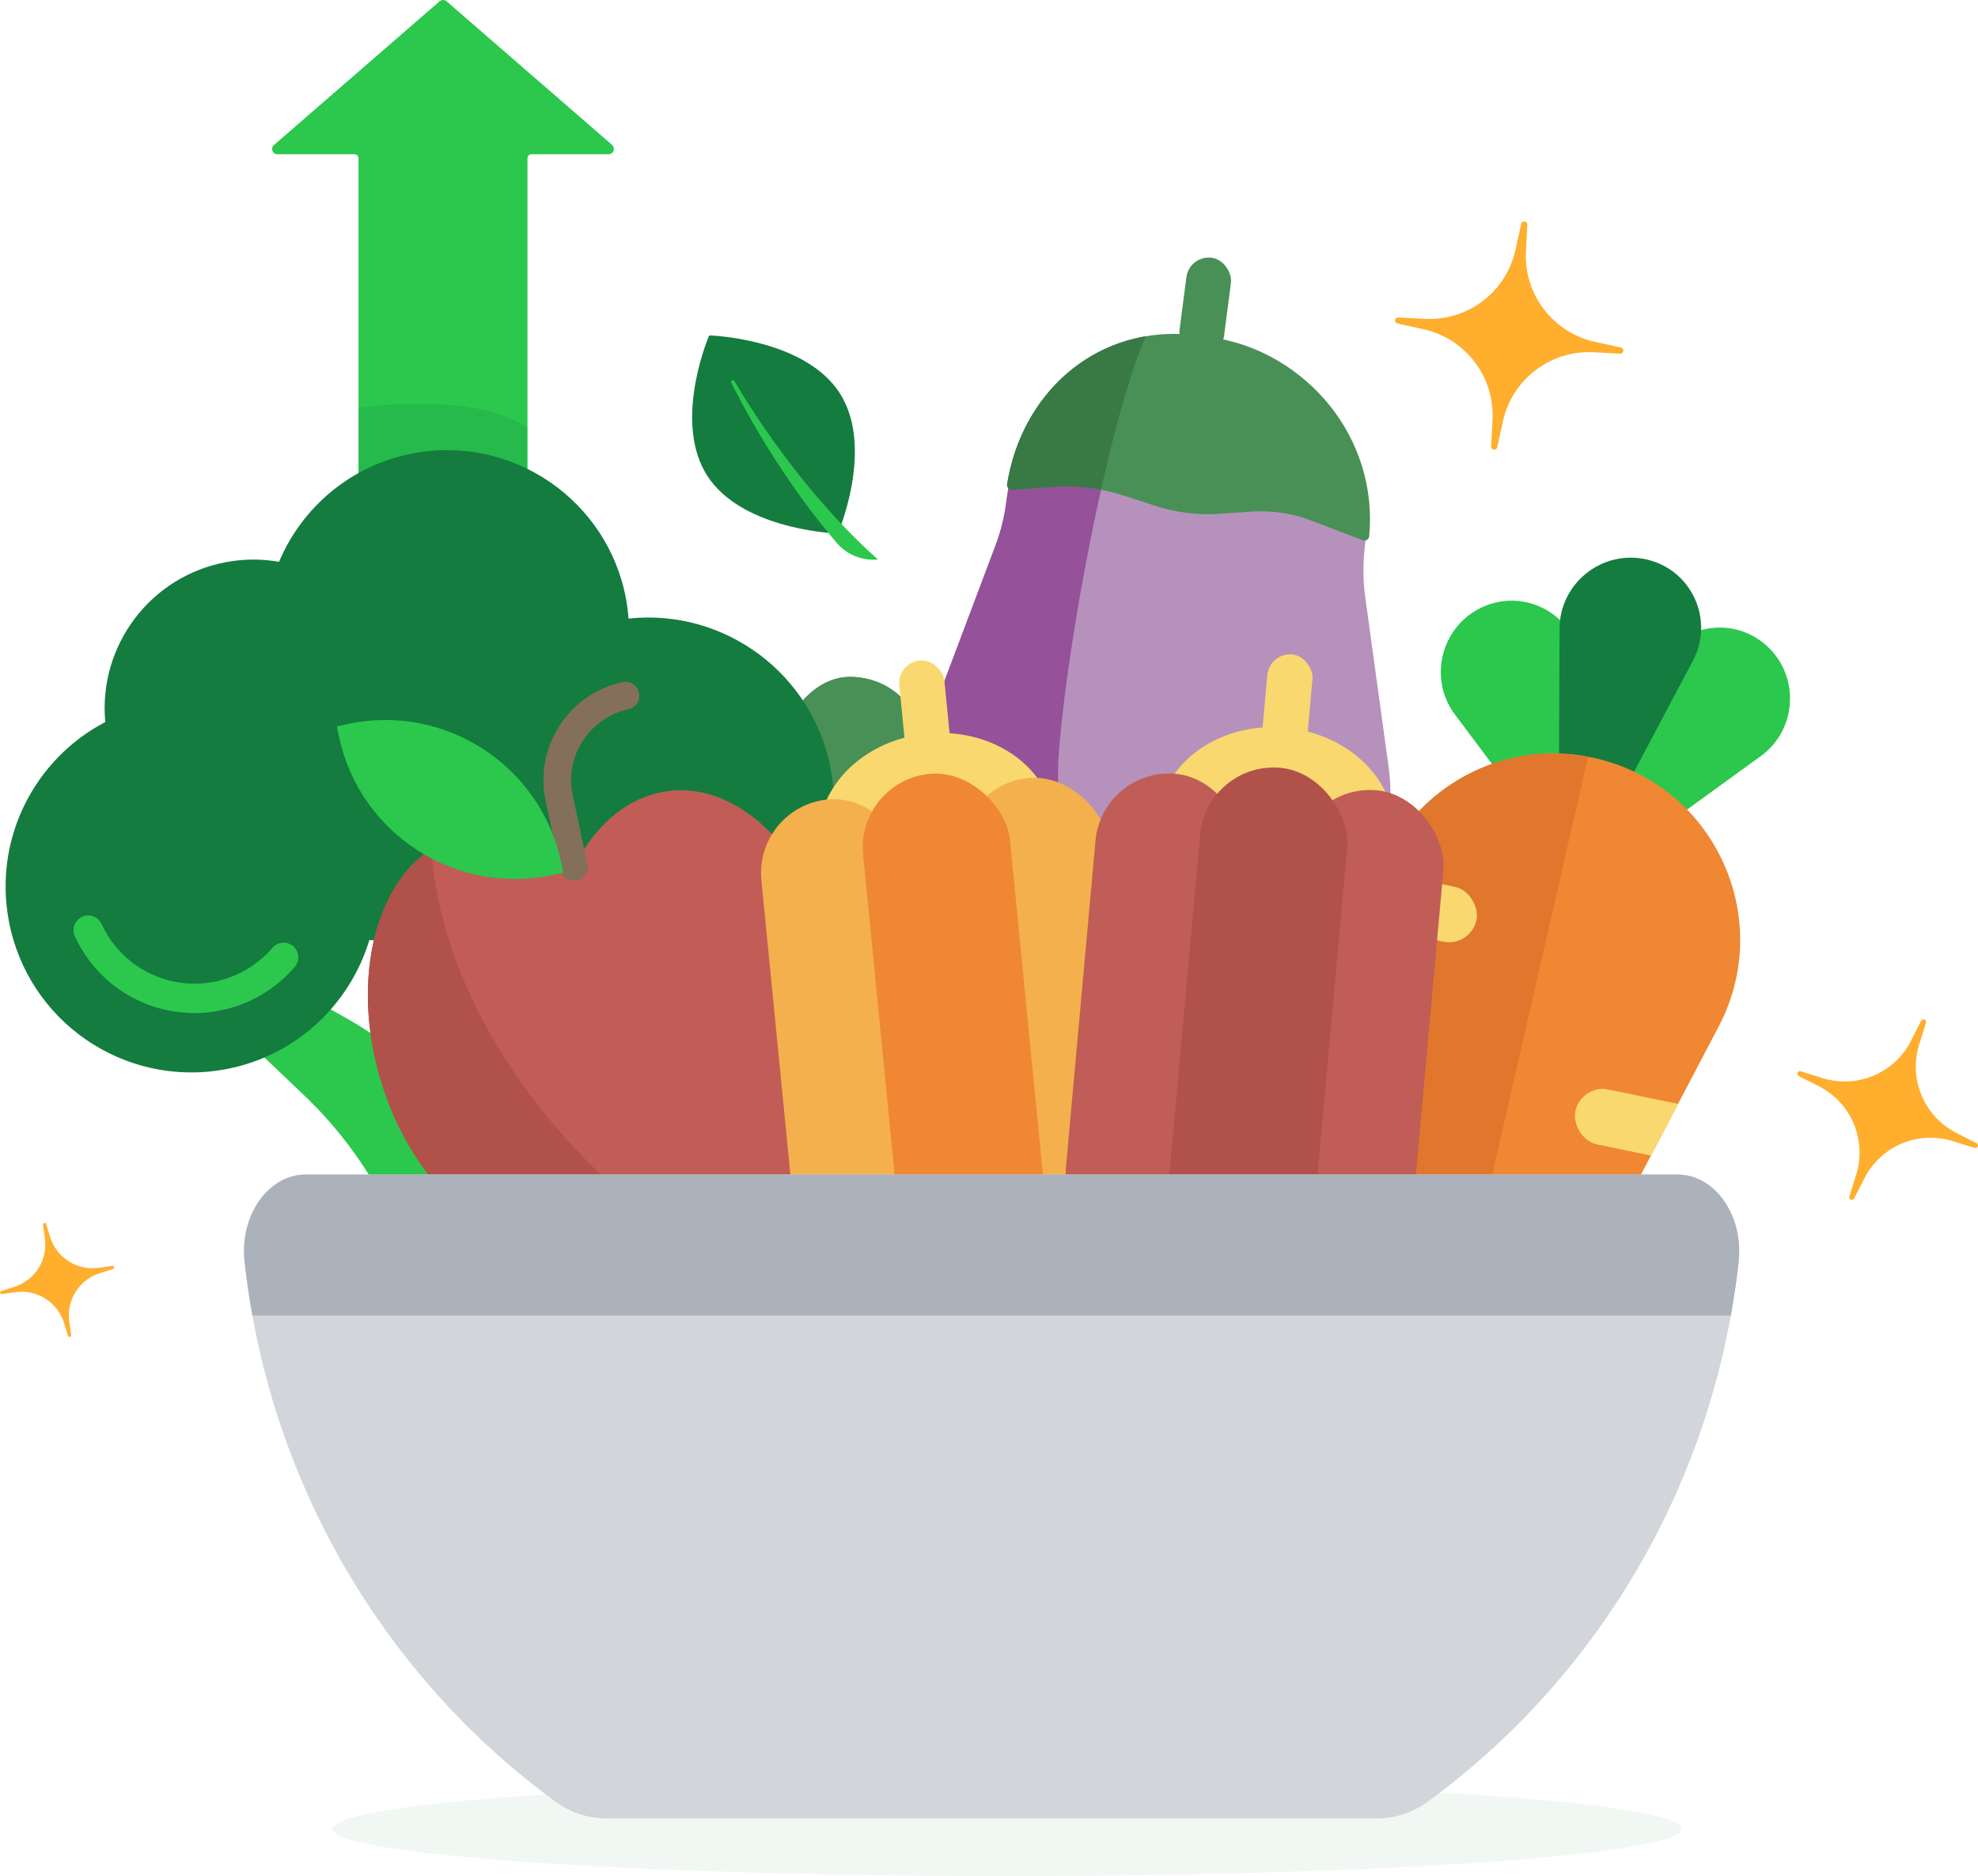 <svg xmlns="http://www.w3.org/2000/svg" xmlns:xlink="http://www.w3.org/1999/xlink" viewBox="0 0 189.41 179.64"><defs><style>      .cls-1 {        fill: none;      }      .cls-2 {        fill: #bf5d56;      }      .cls-3, .cls-4, .cls-5 {        fill: #147c3f;      }      .cls-4 {        opacity: .06;      }      .cls-6 {        fill: #e0772d;      }      .cls-7 {        fill: #95519a;      }      .cls-8 {        fill: #ef8733;      }      .cls-9 {        fill: #f4b04c;      }      .cls-10 {        fill: #f9d86f;      }      .cls-11 {        fill: #b691bc;      }      .cls-12 {        isolation: isolate;      }      .cls-5 {        mix-blend-mode: multiply;        opacity: .19;      }      .cls-13 {        fill: #397945;      }      .cls-14 {        clip-path: url(#clippath-3);      }      .cls-15 {        clip-path: url(#clippath-4);      }      .cls-16 {        clip-path: url(#clippath-2);      }      .cls-17 {        clip-path: url(#clippath-6);      }      .cls-18 {        clip-path: url(#clippath-5);      }      .cls-19 {        fill: #acb2bb;      }      .cls-20 {        fill: #d2d5da;      }      .cls-21 {        fill: #2bc84d;      }      .cls-22 {        fill: #ffae2d;      }      .cls-23 {        fill: #c15d56;      }      .cls-24 {        fill: #846f5a;      }      .cls-25 {        fill: #b0514a;      }      .cls-26 {        fill: #489056;      }      .cls-27 {        clip-path: url(#clippath);      }    </style><clipPath id="clippath"><path class="cls-21" d="M58.63,13.89L42.76.12c-.19-.16-.47-.16-.66,0l-15.87,13.77c-.35.3-.14.88.33.88h7.38c.22,0,.39.17.39.39v56.8c0,.46.37.83.83.83h14.52c.46,0,.83-.37.83-.83V15.16c0-.22.17-.39.39-.39h7.38c.47,0,.68-.58.33-.88Z"></path></clipPath><clipPath id="clippath-2"><path class="cls-11" d="M120.84,93.09h0c-7.99,2.53-16.64,1.33-23.64-3.29l-1.05-.69c-6.87-4.54-9.67-13.42-6.7-21.28l5.88-15.61c.5-1.32.84-2.69,1.02-4.09l.06-.45c1.26-9.74,9.97-16.63,19.44-15.4h0c9.48,1.23,16.13,10.12,14.87,19.85h0c-.22,1.69-.21,3.41.02,5.09l2.24,16.28c1.19,8.67-3.96,16.98-12.14,19.58Z"></path></clipPath><clipPath id="clippath-3"><path class="cls-26" d="M115.79,32.28l-.89-.13c-.51-.07-1.01-.12-1.5-.15-8.7-.5-15.57,5.72-16.96,14.35-.05.31.21.58.52.56l3.84-.28c2.31-.17,4.63.11,6.83.83l3.05.99c1.98.64,4.06.9,6.14.75l2.89-.21c2.01-.14,4.02.15,5.89.87l4.64,1.77.25.1c.28.11.59-.08.62-.38.89-9.28-5.83-17.71-15.31-19.07Z"></path></clipPath><clipPath id="clippath-4"><path class="cls-1" d="M130.92,134.87l.02-44.88c0-11.38,10.52-19.85,21.63-17.43,11.52,2.5,17.49,15.29,12.01,25.73l-20.86,39.74c-3.3,6.28-12.8,3.93-12.79-3.16Z"></path></clipPath><clipPath id="clippath-5"><path class="cls-1" d="M63.96,75.76c-3.82.49-6.98,3.23-8.99,7.25-3.49-2.83-7.5-4.03-11.18-2.9-7.31,2.24-10.57,12.74-7.29,23.48,3.28,10.73,11.86,17.62,19.17,15.39,2.51-.77,4.53-2.51,5.99-4.9,2.31,1.58,4.88,2.33,7.47,1.99,7.58-.97,12.56-10.79,11.14-21.92-1.43-11.13-8.73-19.37-16.31-18.4h0Z"></path></clipPath><clipPath id="clippath-6"><path class="cls-20" d="M160.62,112.47H29.27c-3.59,0-6.34,3.93-5.85,8.34,2.34,21.3,13.55,39.86,29.76,51.7,1.47,1.07,3.14,1.61,4.85,1.61h73.85c1.7,0,3.38-.54,4.85-1.61,16.21-11.84,27.42-30.4,29.76-51.7.48-4.41-2.26-8.34-5.85-8.34Z"></path></clipPath></defs><g class="cls-12"><g id="Layer_2" data-name="Layer 2"><g id="Layer_1-2" data-name="Layer 1"><g><g><path class="cls-21" d="M58.63,13.89L42.76.12c-.19-.16-.47-.16-.66,0l-15.87,13.77c-.35.3-.14.88.33.88h7.38c.22,0,.39.17.39.39v56.8c0,.46.37.83.83.83h14.52c.46,0,.83-.37.83-.83V15.16c0-.22.17-.39.39-.39h7.38c.47,0,.68-.58.33-.88Z"></path><g class="cls-27"><path class="cls-5" d="M32.25,39.34s15.24-2.82,19.79,3.04,4.59,12.9,4.59,12.9h-26.08l1.7-15.94Z"></path></g></g><g><ellipse class="cls-4" cx="96.43" cy="175.12" rx="64.59" ry="4.52"></ellipse><g><path class="cls-26" d="M75.21,110.36s-13.79-12.81-12.22-27c.39-4.34,5.12-7.1,9.26-5.52h0s2.37-13.6,9.66-13.01c7.29.59,7.88,10.25,7.88,10.25,0,0,6.11-12.61,16.95-7.88,10.84,4.73,0,20.3,0,20.3l-1.77,2.17s6.7,1.77,7.29,5.91c.59,4.14,0,8.87-10.25,9.66,0,0,3.15,3.55,2.76,5.91-.39,2.37-29.95.99-29.95.99v-1.77h.39,0Z"></path><path class="cls-26" d="M75.21,110.36s-13.79-12.81-12.22-27c.39-4.34,5.12-7.1,9.26-5.52,0,0,2.37-13.6,9.66-13.01,7.29.59,7.88,10.25,7.88,10.25,0,0,6.11-12.61,16.95-7.88,10.84,4.73,0,20.3,0,20.3l-1.77,2.17s6.7,1.77,7.29,5.91c.59,4.14,0,8.87-10.25,9.66,0,0,3.15,3.55,2.76,5.72-.39,2.37-29.95.99-29.95.99v-1.77l.39.2h0Z"></path></g><g><g><path class="cls-11" d="M120.84,93.09h0c-7.99,2.53-16.64,1.33-23.64-3.29l-1.05-.69c-6.87-4.54-9.67-13.42-6.7-21.28l5.88-15.61c.5-1.32.84-2.69,1.02-4.09l.06-.45c1.26-9.74,9.97-16.63,19.44-15.4h0c9.48,1.23,16.13,10.12,14.87,19.85h0c-.22,1.69-.21,3.41.02,5.09l2.24,16.28c1.19,8.67-3.96,16.98-12.14,19.58Z"></path><g class="cls-16"><path class="cls-7" d="M84.91,27.19l1.28,61.91,21.72,10.49s-7.35-15.61-6.54-27.19c.81-11.58,5.71-37.28,9.75-42.86s-26.21-2.36-26.21-2.36Z"></path></g></g><g><path class="cls-26" d="M115.79,32.28l-.89-.13c-.51-.07-1.01-.12-1.5-.15-8.7-.5-15.57,5.72-16.96,14.35-.05.31.21.58.52.56l3.84-.28c2.31-.17,4.63.11,6.83.83l3.05.99c1.98.64,4.06.9,6.14.75l2.89-.21c2.01-.14,4.02.15,5.89.87l4.64,1.77.25.1c.28.11.59-.08.62-.38.89-9.28-5.83-17.71-15.31-19.07Z"></path><g class="cls-14"><path class="cls-13" d="M84.91,27.19l1.28,61.91,21.72,10.49s-7.35-15.61-6.54-27.19c.81-11.58,5.71-37.28,9.75-42.86s-26.21-2.36-26.21-2.36Z"></path></g></g><rect class="cls-26" x="113.27" y="24.63" width="4.3" height="9.38" rx="2.15" ry="2.15" transform="translate(4.73 -14.61) rotate(7.4)"></rect></g><g><path class="cls-21" d="M54.13,90.74l-2.95,3.53c-1.64,1.96-3.07,4.08-4.27,6.33l-3.22-12.24-5.53,1.01,1.31,12.58c-1.92-1.67-4.01-3.15-6.23-4.41l-4.01-2.26-4.77,5.16,4.68,4.46c5.95,5.67,9.96,13.09,11.43,21.17l13.83-2.53c-1.48-8.09-.35-16.43,3.21-23.85l2.8-5.83-6.29-3.14h0Z"></path><path class="cls-3" d="M60.19,59.23c-.05-.6-.12-1.21-.23-1.82-1.73-9.47-10.81-15.75-20.29-14.02-6.02,1.1-10.75,5.17-12.95,10.41-1.62-.29-3.32-.3-5.03.02-7.32,1.34-12.29,8.05-11.61,15.32-6.73,3.51-10.69,11.1-9.25,18.96,1.77,9.67,11.03,16.06,20.69,14.3,6.8-1.24,11.98-6.2,13.85-12.39,1.83.2,3.72.14,5.62-.21,2.41-.44,4.65-1.31,6.63-2.51,3.89,5.41,10.66,8.4,17.64,7.12,9.67-1.77,16.07-11.03,14.3-20.69-1.68-9.22-10.2-15.47-19.37-14.49h0Z"></path><path class="cls-21" d="M20.9,96.8c-5.68,1.04-11.32-1.9-13.73-7.14-.32-.7-.01-1.54.69-1.87s1.54-.01,1.87.69c1.87,4.07,6.25,6.36,10.67,5.55,2.21-.41,4.23-1.57,5.69-3.27.51-.59,1.39-.66,1.98-.16s.66,1.39.16,1.98c-1.87,2.2-4.47,3.69-7.32,4.21h0Z"></path></g><g><path class="cls-3" d="M80.39,37.61c3.17,4.88.29,12.37-.11,13.36-.03.07-.09.11-.16.11-1.08-.05-9.19-.61-12.37-5.49-3.17-4.88-.29-12.37.11-13.36.03-.07.09-.11.16-.11,1.08.05,9.19.61,12.37,5.49h0Z"></path><path class="cls-21" d="M84.07,53.58c-5.36-4.78-10.17-11.08-13.75-17.09-.11-.19-.4-.03-.3.16,2.62,5.17,6.08,10.63,10.11,15.34.97,1.14,2.45,1.72,3.94,1.59h0Z"></path></g><g><path class="cls-3" d="M110.4,91.79c7.26,10.42,1.5,26.93.68,29.13-.06.15-.19.24-.35.24-2.35-.04-20.08-.68-27.34-11.1-7.26-10.42-1.5-26.93-.68-29.13.06-.15.19-.24.35-.24,2.35.04,20.08.68,27.34,11.1h0Z"></path><path class="cls-21" d="M119.52,126.34c-12.02-10.05-22.94-23.44-31.15-36.29-.26-.4-.87-.04-.64.38,6.07,11.09,13.99,22.74,23.1,32.73,2.2,2.41,5.45,3.59,8.7,3.19h0Z"></path></g><g><path class="cls-21" d="M149.51,82.01l-10.19-13.59c-2.58-3.45-1.33-8.43,2.58-10.26h0c4.05-1.9,8.76.6,9.48,5.02l2.73,16.83c.43,2.66-2.97,4.14-4.58,1.99h0Z"></path><path class="cls-21" d="M154.86,82.37l13.75-9.97c3.49-2.53,3.76-7.66.57-10.56h0c-3.31-3-8.54-2.01-10.53,2l-7.57,15.28c-1.2,2.41,1.62,4.83,3.79,3.26h0Z"></path><path class="cls-3" d="M149.27,77.17l.07-16.99c.02-4.31,4.02-7.53,8.24-6.63h0c4.37.93,6.62,5.76,4.53,9.72l-7.99,15.07c-1.26,2.38-4.87,1.51-4.86-1.18h0Z"></path><g><path class="cls-8" d="M130.92,134.87l.02-44.88c0-11.38,10.52-19.85,21.63-17.43h0c11.52,2.5,17.49,15.29,12.01,25.73l-20.86,39.74c-3.3,6.28-12.8,3.93-12.79-3.16Z"></path><g class="cls-15"><g><rect class="cls-10" x="144.33" y="114.38" width="19.42" height="5.37" rx="2.68" ry="2.68" transform="translate(26.88 -28.75) rotate(11.68)"></rect><rect class="cls-10" x="150.66" y="105.68" width="19.42" height="5.37" rx="2.68" ry="2.68" transform="translate(25.25 -30.21) rotate(11.68)"></rect><rect class="cls-6" x="122.24" y="56.3" width="23.28" height="86.87" transform="translate(25.68 -27.4) rotate(12.92)"></rect><rect class="cls-10" x="122.18" y="83.43" width="19.42" height="5.37" rx="2.68" ry="2.68" transform="translate(20.15 -24.91) rotate(11.68)"></rect></g></g></g></g><g><g><path class="cls-23" d="M63.96,75.76c-3.82.49-6.98,3.23-8.99,7.25-3.49-2.83-7.5-4.03-11.18-2.9-7.31,2.24-10.57,12.74-7.29,23.48,3.28,10.73,11.86,17.62,19.17,15.39,2.51-.77,4.53-2.51,5.99-4.9,2.31,1.58,4.88,2.33,7.47,1.99,7.58-.97,12.56-10.79,11.14-21.92-1.43-11.13-8.73-19.37-16.31-18.4h0Z"></path><g class="cls-18"><path class="cls-25" d="M71.15,119.31s-2.41,4.16-14.14-7.34c-11.73-11.5-17.17-25.53-15.49-37.13l-8.5,21.88,8.99,20.27,20.32,8.44,8.81-6.12h0Z"></path></g></g><path class="cls-24" d="M55.25,84.31c-.72.16-1.42-.3-1.58-1.02l-1.42-6.57c-1.11-5.17,2.19-10.29,7.36-11.4.72-.16,1.42.3,1.58,1.02s-.3,1.42-1.02,1.58c-3.74.81-6.13,4.51-5.33,8.25l1.42,6.57c.16.72-.3,1.42-1.02,1.58h0Z"></path><path class="cls-21" d="M53.73,82.53l.22,1.03-1.03.22c-9.28,2-18.45-3.92-20.45-13.2l-.22-1.03,1.03-.22c9.28-2,18.45,3.93,20.45,13.2Z"></path></g><g><path class="cls-10" d="M88.75,70.25c-6.23.61-10.85,5.39-10.33,10.66l22.55-2.22c-.52-5.28-5.99-9.06-12.21-8.44Z"></path><rect class="cls-10" x="86.57" y="63.21" width="4.34" height="13.89" rx="2.17" ry="2.17" transform="translate(-6.44 9.03) rotate(-5.62)"></rect><rect class="cls-9" x="74.42" y="76.44" width="14.13" height="45.6" rx="7.07" ry="7.07" transform="translate(-9.33 8.46) rotate(-5.62)"></rect><rect class="cls-9" x="93.62" y="74.39" width="14.13" height="45.6" rx="7.07" ry="7.07" transform="translate(-9.03 10.33) rotate(-5.62)"></rect><rect class="cls-8" x="84.31" y="73.99" width="14.13" height="48.65" rx="7.07" ry="7.07" transform="translate(-9.19 9.42) rotate(-5.62)"></rect></g><g><path class="cls-10" d="M123.08,69.68c-6.23-.56-11.67,3.26-12.15,8.54l22.57,2.04c.48-5.28-4.19-10.02-10.42-10.58Z"></path><rect class="cls-10" x="120.92" y="62.64" width="4.34" height="13.89" rx="2.17" ry="2.17" transform="translate(6.77 -10.81) rotate(5.17)"></rect><rect class="cls-2" x="103.46" y="74" width="14.13" height="45.6" rx="7.07" ry="7.07" transform="translate(9.17 -9.56) rotate(5.17)"></rect><rect class="cls-2" x="122.7" y="75.58" width="14.13" height="45.6" rx="7.07" ry="7.07" transform="translate(9.39 -11.29) rotate(5.17)"></rect><rect class="cls-25" x="113.35" y="73.42" width="14.13" height="48.65" rx="7.07" ry="7.07" transform="translate(9.29 -10.45) rotate(5.17)"></rect></g><g><path class="cls-20" d="M160.62,112.47H29.27c-3.59,0-6.34,3.93-5.85,8.34,2.34,21.3,13.55,39.86,29.76,51.7,1.47,1.07,3.14,1.61,4.85,1.61h73.85c1.7,0,3.38-.54,4.85-1.61,16.21-11.84,27.42-30.4,29.76-51.7.48-4.41-2.26-8.34-5.85-8.34Z"></path><g class="cls-17"><rect class="cls-19" x="8.53" y="110.11" width="167.2" height="15.86"></rect></g></g><path class="cls-22" d="M187.34,108.48l1.93.98c.27.14.1.55-.19.46l-2.07-.65c-3.32-1.04-6.9.46-8.48,3.56l-.98,1.93c-.14.27-.55.1-.46-.19l.65-2.07c1.04-3.32-.46-6.9-3.56-8.48l-1.93-.98c-.27-.14-.1-.55.19-.46l2.07.65c3.32,1.04,6.9-.46,8.48-3.56l.98-1.93c.14-.27.55-.1.46.19l-.65,2.07c-1.04,3.32.46,6.9,3.56,8.48Z"></path><path class="cls-22" d="M152.72,32.73l2.5.55c.35.08.28.6-.08.58l-2.56-.13c-4.11-.21-7.77,2.58-8.66,6.6l-.55,2.5c-.08.35-.6.28-.58-.08l.13-2.56c.21-4.11-2.58-7.77-6.6-8.66l-2.5-.55c-.35-.08-.28-.6.08-.58l2.56.13c4.11.21,7.77-2.58,8.66-6.6l.55-2.5c.08-.35.6-.28.58.08l-.13,2.56c-.21,4.11,2.58,7.77,6.6,8.66Z"></path><path class="cls-22" d="M9.46,121.4l1.29-.18c.18-.03.24.24.07.29l-1.24.39c-1.99.62-3.24,2.59-2.95,4.66l.18,1.29c.03.18-.24.24-.29.07l-.39-1.24c-.62-1.99-2.59-3.24-4.66-2.95l-1.29.18c-.18.03-.24-.24-.07-.29l1.24-.39c1.99-.62,3.24-2.59,2.95-4.66l-.18-1.29c-.03-.18.24-.24.29-.07l.39,1.24c.62,1.99,2.59,3.24,4.66,2.95Z"></path></g></g></g></g></g></svg>